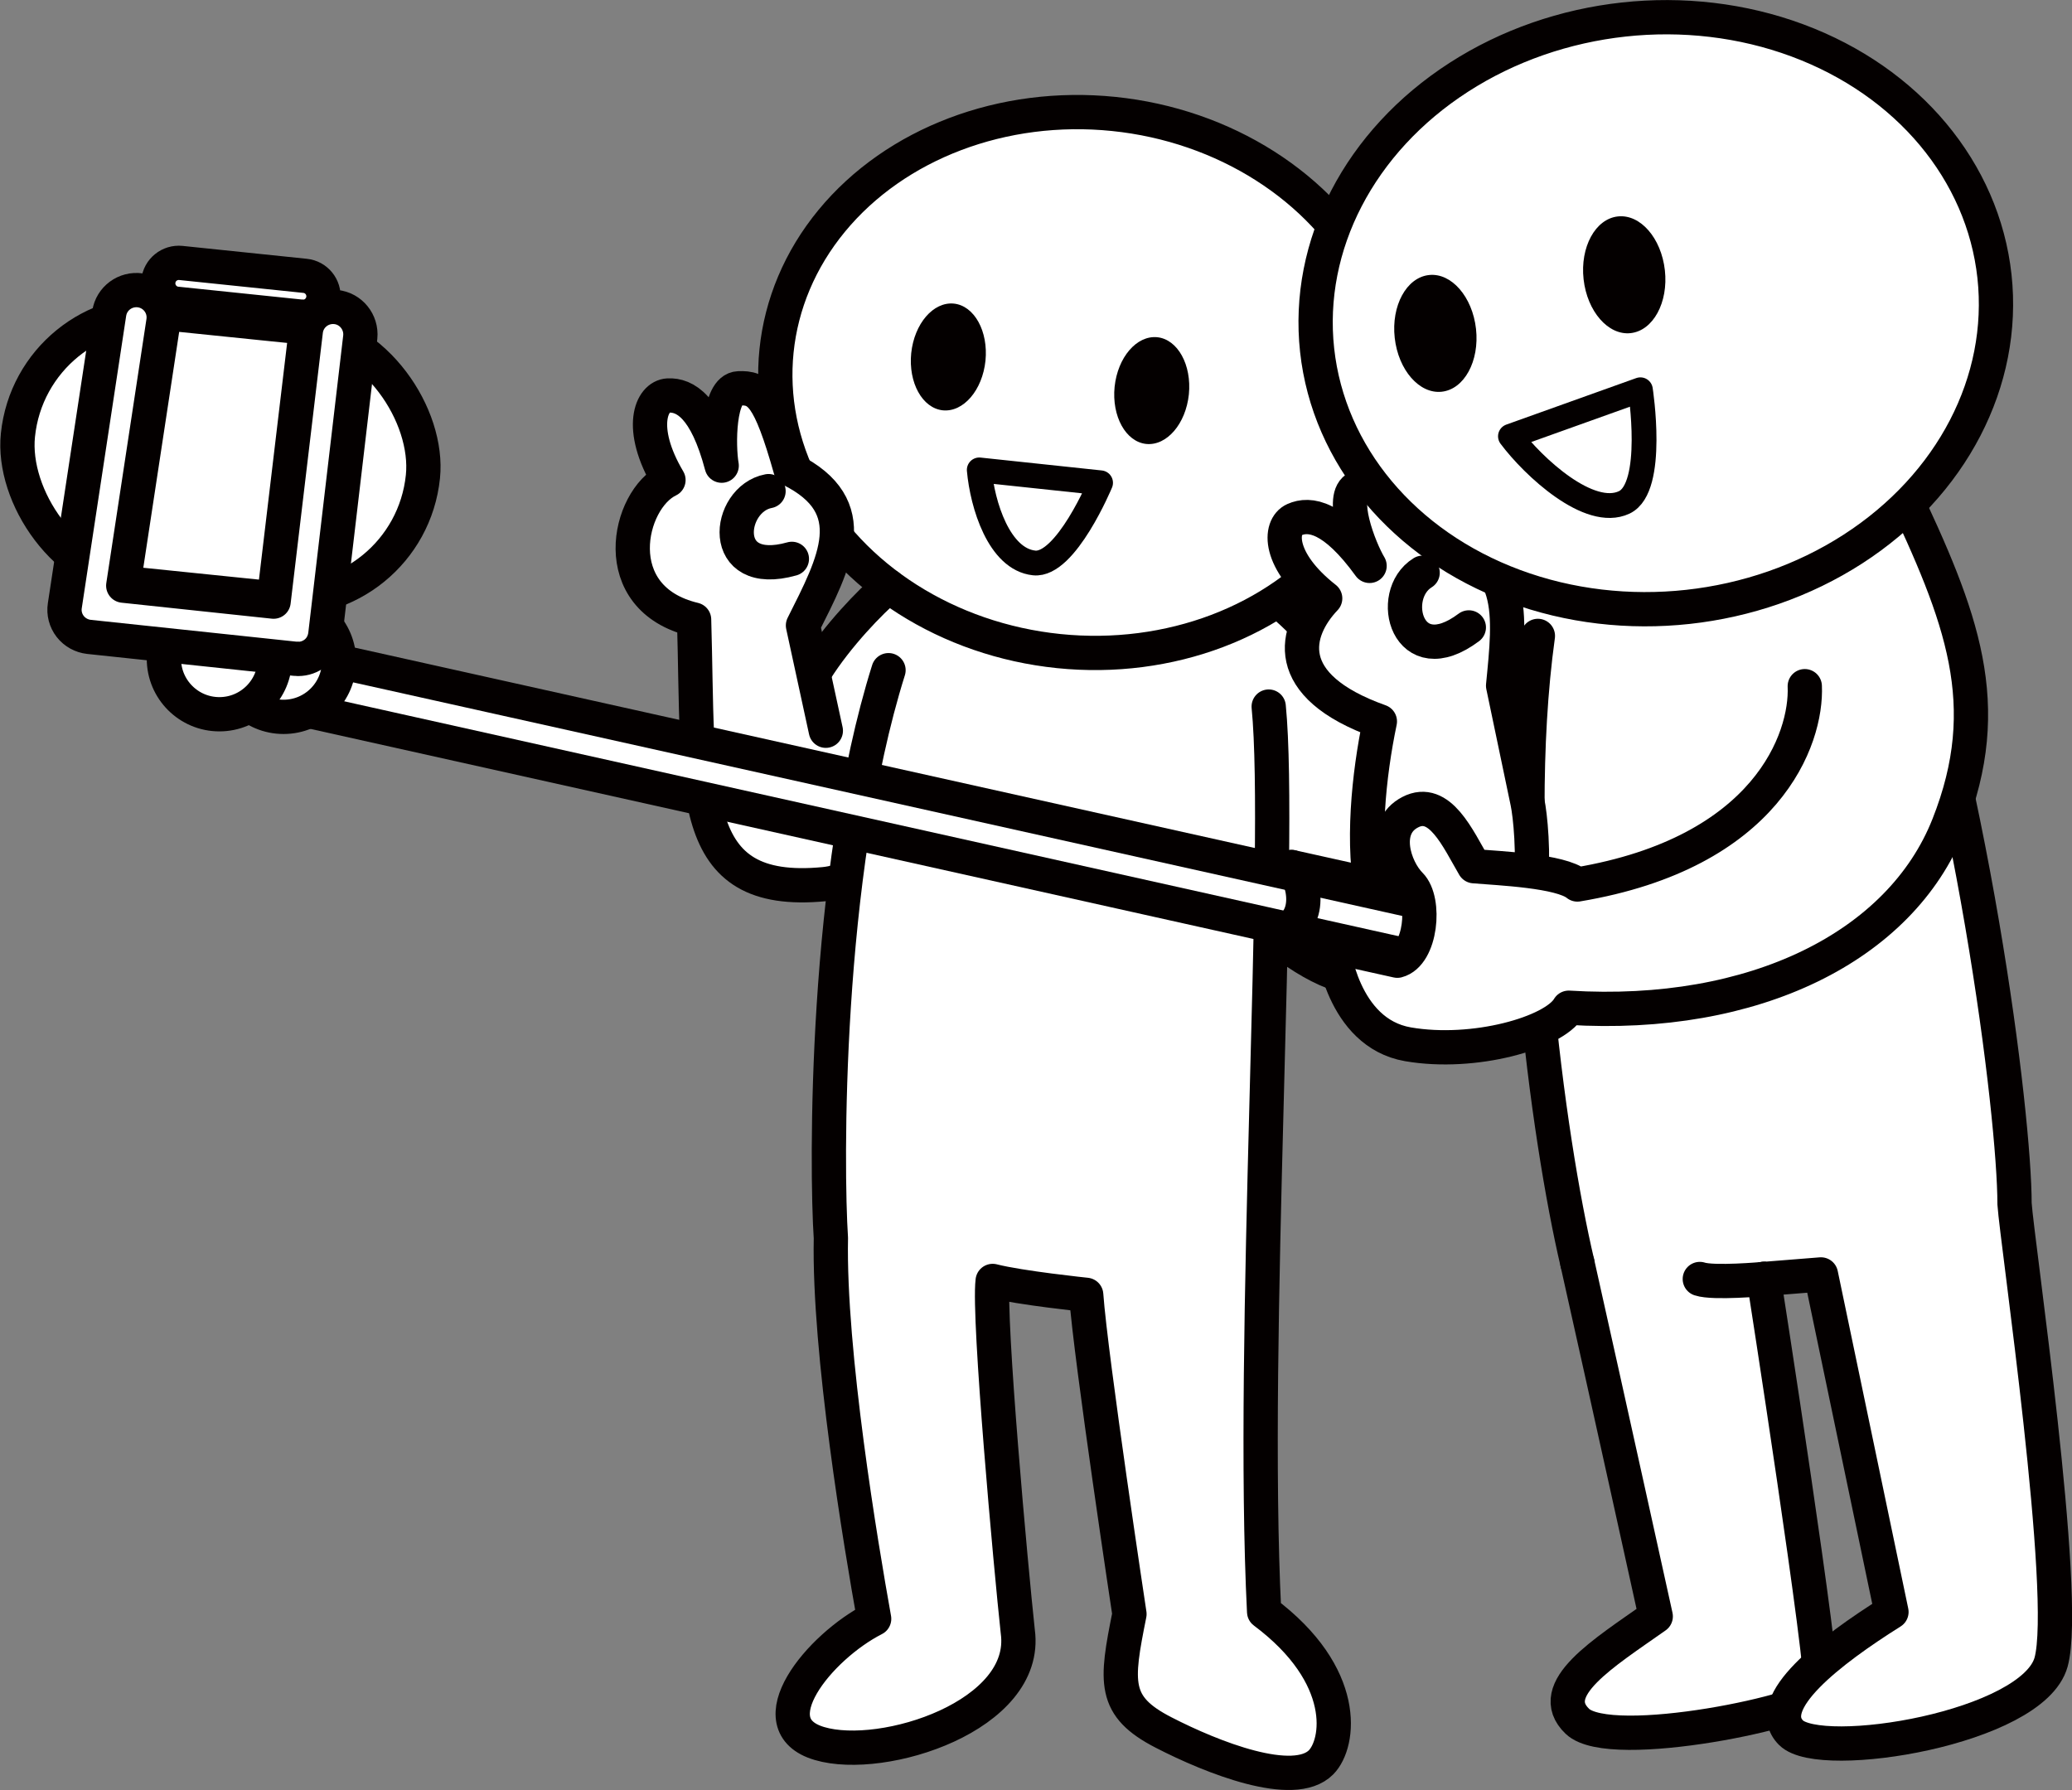 <?xml version="1.0" encoding="UTF-8"?>
<svg id="_レイヤー_2" data-name="レイヤー_2" xmlns="http://www.w3.org/2000/svg" viewBox="0 0 126.93 109.67">
  <rect x="0" y="0" width="126.93" height="109.67" fill="#808080" stroke="none"/>
  <defs>
    <style>
      .cls-1, .cls-2, .cls-3 {
        stroke: #040000;
        stroke-linecap: round;
        stroke-linejoin: round;
      }

      .cls-1, .cls-4 {
        fill: #fff;
      }

      .cls-1, .cls-3 {
        stroke-width: 2.1px;
      }

      .cls-2 {
        stroke-width: 1.52px;
      }

      .cls-2, .cls-3 {
        fill: none;
      }

      .cls-5 {
        fill: #040000;
      }
    </style>
  </defs>
  <g id="_レイヤー_1-2" data-name="レイヤー_1">
    <g>
      <g>
        <path class="cls-4" d="M55.93,34.45c-2.83,2.72-7.61,7.61-8.2,9.31,1.11,3.03,30.48,5.99,30.48,5.99,0,0,.53-11.39-.19-12.8-.72-1.41-20.59-3.96-22.09-2.5Z"/>
        <path class="cls-1" d="M76.47,35.5c4.4,2.62,7.33,7.84,8.7,9.74,2.86,3.98,4.3,21.96-7.91,11.45"/>
        <ellipse class="cls-1" cx="66.55" cy="23.44" rx="16.54" ry="19.07" transform="translate(36.44 87.25) rotate(-84.15)"/>
        <path class="cls-5" d="M60.37,22.1c-.19,1.81-1.35,3.16-2.61,3.04-1.26-.13-2.12-1.7-1.94-3.5.19-1.81,1.35-3.16,2.61-3.04,1.26.13,2.12,1.7,1.94,3.5Z"/>
        <path class="cls-5" d="M72.83,24.16c-.19,1.81-1.35,3.16-2.61,3.04-1.26-.13-2.12-1.7-1.94-3.5.19-1.81,1.35-3.16,2.61-3.04,1.26.13,2.12,1.7,1.94,3.5Z"/>
        <path class="cls-2" d="M59.99,28.79l7.43.79s-2.13,5.12-4.07,4.91c-2.15-.23-3.17-3.57-3.36-5.7Z"/>
        <path class="cls-1" d="M50.59,44.77l-1.4-6.45c1.94-3.86,3.81-7.29-.76-9.56-1.3-4.6-1.93-5.02-3.18-4.97-1.26.05-1.25,3.54-1.04,4.74-.96-3.63-2.25-4.35-3.28-4.3s-1.88,1.97.02,5.18c-2.48,1.18-3.88,7.25,1.57,8.55.31,10.49-.55,17.02,7.96,16.21,4.51-.43,5.95-7.23,6.21-8.84"/>
        <path class="cls-3" d="M47.08,30.09c-2.54.48-3.11,5.43,1.43,4.15"/>
        <path class="cls-1" d="M54.43,41.06c-3.95,12.57-3.81,30.6-3.53,34.79-.14,6.99,1.84,18.82,2.65,23.33-3.38,1.72-7.26,6.49-3.35,7.64,3.91,1.16,12.85-1.72,12.15-6.85-.42-3.87-1.82-19.27-1.54-21.49,1.68.43,5.73.85,5.73.85.28,3.91,2.65,19.56,2.65,19.56-.84,4.19-1.04,5.65,2.1,7.26,2.97,1.53,7.97,3.51,9.64,1.82,1.14-1.16,1.74-5.31-3.49-9.22-.84-16.76,1.12-46.94.28-55.46"/>
        <path class="cls-3" d="M54.43,35.92c-1.12.95-3.14,3.04-4.46,5.14"/>
      </g>
      <g>
        <path class="cls-4" d="M92.53,34.45c-1.12,4.3-2.96,4.73,1.31,18.34.49,10.23,2.15,21.78,3.03,25.69,4.74.5,11.59-.16,12.7-.25,4.06-22.16,7.39-44.35,6.56-46.6-11.72,1.66-20.9,2.7-23.6,2.81Z"/>
        <path class="cls-1" d="M96.63,77.38c1.91,8.52,4.8,21.65,4.8,21.65-3.17,2.24-6.85,4.47-4.8,6.43,2.05,1.96,14.63-.7,14.91-1.82.28-1.12-3.49-25.29-3.49-25.29"/>
        <path class="cls-1" d="M108.04,78.36l3.51-.28,4.32,20.68c-3.77,2.37-7.96,5.59-6.15,7.4,1.82,1.82,14.81-.28,15.93-4.33s-2.1-25.85-2.24-28.08c0-5.31-2.51-26.18-8.38-42.78"/>
        <path class="cls-1" d="M94.21,38.96c-1.82,13.13.64,30.87,2.42,38.42"/>
        <path class="cls-3" d="M108.04,78.36s-3.07.28-3.91,0"/>
        <g>
          <path class="cls-1" d="M93.57,49.13l-1.49-7.12c.42-4.3.92-8.18-4.15-8.65-2.87-3.82-3.61-3.99-4.76-3.49-1.15.5.1,3.75.73,4.8-2.2-3.04-3.67-3.25-4.61-2.83-.94.42-1.05,2.51,1.89,4.82-1.89,1.99-2.83,5.34,3.35,7.54-1.36,6.5-1.86,17.5,6.43,15.41,3.62-.91,2.95-8.89,2.61-10.48Z"/>
          <path class="cls-3" d="M87.15,35.09c-2.2,1.36-.94,6.18,2.83,3.35"/>
        </g>
        <path class="cls-1" d="M92.54,59.92c-.12,0-.24-.01-.37-.04L15.96,42.9c-.9-.2-1.47-1.1-1.27-2,.2-.9,1.1-1.47,2-1.27l76.21,16.97c.9.2,1.47,1.1,1.27,2-.17.78-.87,1.31-1.63,1.31Z"/>
        <path class="cls-3" d="M79.12,53.12l13.87,3.08c1.13.25,1.84,1.37,1.59,2.5-.22.98-1.08,1.64-2.04,1.64-.15,0-.3-.02-.46-.05l-13.87-3.08"/>
        <path class="cls-1" d="M110.56,42.04c.14,3.21-2.29,10.2-13.93,12.15-1.02-.84-4.79-.99-6.33-1.12-.98-1.67-2.1-4.25-3.91-3.31-1.82.94-.98,3.46,0,4.44.98.98.66,4.29-.79,4.66-1.95-.43-3.96-.88-3.96-.88,0,0,.56,5.3,4.61,6,4.05.7,8.95-.7,9.85-2.24,11.38.7,20.33-3.77,23.26-11.18,2.93-7.4.84-12.74-2.93-20.69"/>
        <circle class="cls-1" cx="17.37" cy="40.52" r="3.4"/>
        <circle class="cls-1" cx="13.44" cy="40.36" r="3.4"/>
        <ellipse class="cls-1" cx="101.43" cy="19.19" rx="20.87" ry="18.1" transform="translate(-1.48 11.12) rotate(-6.23)"/>
        <path class="cls-5" d="M90.42,20.15c.22,1.97-.72,3.7-2.1,3.85-1.37.15-2.66-1.33-2.88-3.3-.22-1.97.72-3.7,2.1-3.85,1.37-.15,2.66,1.33,2.88,3.3Z"/>
        <path class="cls-5" d="M101.99,16.56c.22,1.97-.72,3.7-2.1,3.85-1.37.15-2.66-1.33-2.88-3.3-.22-1.97.72-3.7,2.1-3.85s2.66,1.33,2.88,3.3Z"/>
        <path class="cls-2" d="M92.53,26.73l7.96-2.85s.93,5.99-.99,6.9c-2.14,1.01-5.57-2.18-6.97-4.05Z"/>
        <rect class="cls-1" x="1.03" y="19.58" width="24.94" height="16.7" rx="8.35" ry="8.35" transform="translate(2.92 -1.23) rotate(5.85)"/>
        <path class="cls-1" d="M18.26,40.36c-.06,0-.12,0-.18,0l-12.63-1.34c-.45-.05-.87-.28-1.15-.64-.28-.36-.4-.82-.33-1.27l2.72-17.91c.14-.92.99-1.54,1.91-1.41.92.14,1.55.99,1.41,1.91l-2.46,16.18,9.21.98,1.97-16.55c.09-.92.91-1.59,1.84-1.5.92.09,1.59.92,1.5,1.84l-2.14,18.22c-.05.44-.26.85-.61,1.13-.3.24-.67.37-1.06.37Z"/>
        <path class="cls-3" d="M79.12,53.12c.7.51,1.53,3.48-.91,4.09"/>
        <g>
          <line class="cls-1" x1="10.95" y1="17.35" x2="18.56" y2="18.14"/>
          <path class="cls-1" d="M18.56,19.4s-.09,0-.13,0l-7.61-.79c-.69-.07-1.19-.69-1.12-1.38.07-.69.69-1.19,1.38-1.12l7.61.79c.69.07,1.19.69,1.12,1.38-.07.65-.61,1.13-1.25,1.13Z"/>
        </g>
      </g>
    </g>
  </g>
</svg>